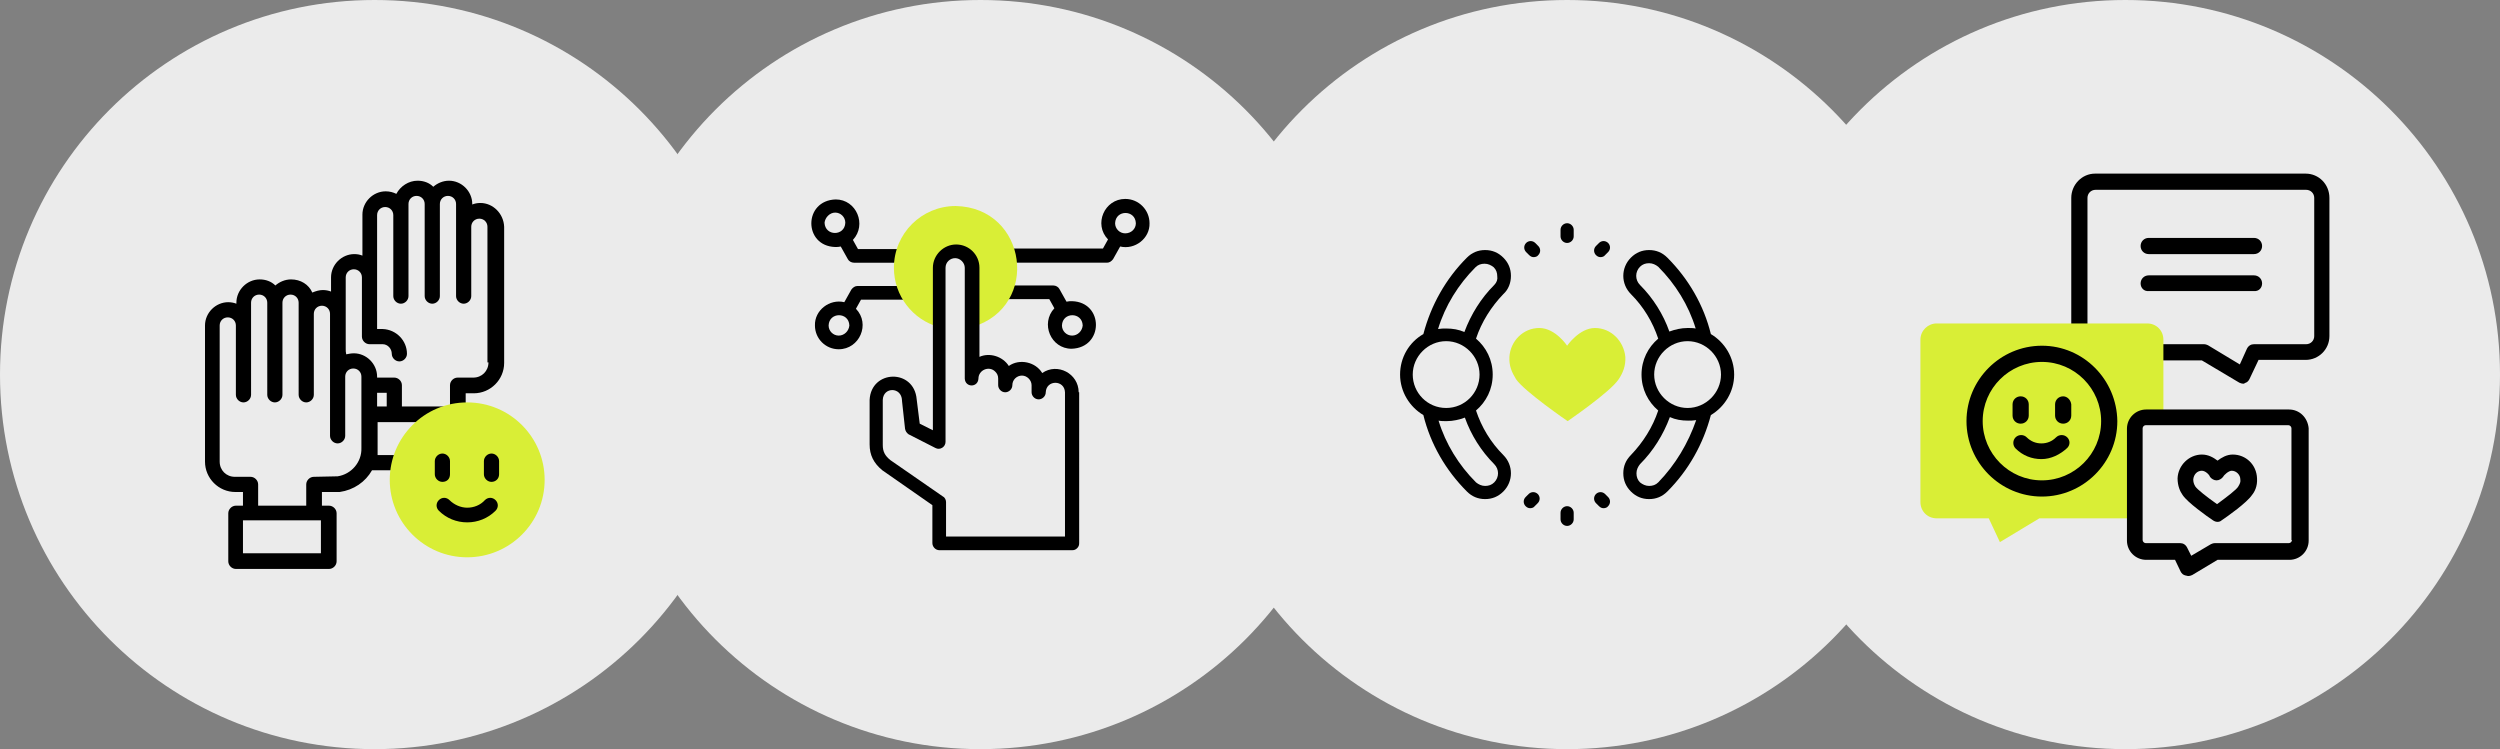 <?xml version="1.0" encoding="UTF-8"?> <!-- Generator: Adobe Illustrator 25.4.0, SVG Export Plug-In . SVG Version: 6.00 Build 0) --> <svg xmlns="http://www.w3.org/2000/svg" xmlns:xlink="http://www.w3.org/1999/xlink" id="Layer_1" x="0px" y="0px" viewBox="0 0 493.9 148" style="enable-background:new 0 0 493.9 148;" xml:space="preserve"><rect x="0" y="0" width="493.9" height="148" fill="#808080" stroke="none"/> <style type="text/css"> .st0{clip-path:url(#SVGID_00000042718838485292826900000014858555028132669582_);fill:#EBEBEB;} .st1{clip-path:url(#SVGID_00000079481301111555026810000013568359508728018866_);fill:#EBEBEB;} .st2{clip-path:url(#SVGID_00000130634967231010793330000001267531868441379458_);fill:#EBEBEB;} .st3{clip-path:url(#SVGID_00000144301788523240084730000013272950954114560686_);fill:#EBEBEB;} .st4{fill:#D9EE36;} </style> <g> <defs> <rect id="SVGID_1_" width="148" height="148"></rect> </defs> <clipPath id="SVGID_00000079473510610223199510000005504188737845411229_"> <use xlink:href="#SVGID_1_" style="overflow:visible;"></use> </clipPath> <path style="clip-path:url(#SVGID_00000079473510610223199510000005504188737845411229_);fill:#EBEBEB;" d="M148,74 c0,40.9-33.1,74-74,74S0,114.9,0,74C0,33.1,33.1,0,74,0S148,33.1,148,74"></path> </g> <g> <defs> <rect id="SVGID_00000127033081598839962280000015425373514419226292_" x="119.7" width="148" height="148"></rect> </defs> <clipPath id="SVGID_00000095304936581903735630000012995308413490733988_"> <use xlink:href="#SVGID_00000127033081598839962280000015425373514419226292_" style="overflow:visible;"></use> </clipPath> <path style="clip-path:url(#SVGID_00000095304936581903735630000012995308413490733988_);fill:#EBEBEB;" d="M267.7,74 c0,40.9-33.1,74-74,74c-40.9,0-74-33.1-74-74c0-40.9,33.1-74,74-74C234.6,0,267.7,33.1,267.7,74"></path> </g> <g> <defs> <rect id="SVGID_00000098932996232161561560000014786984791027372698_" x="235.6" width="148" height="148"></rect> </defs> <clipPath id="SVGID_00000023995697960454966350000003711887951407581344_"> <use xlink:href="#SVGID_00000098932996232161561560000014786984791027372698_" style="overflow:visible;"></use> </clipPath> <path style="clip-path:url(#SVGID_00000023995697960454966350000003711887951407581344_);fill:#EBEBEB;" d="M383.6,74 c0,40.9-33.1,74-74,74c-40.9,0-74-33.1-74-74c0-40.9,33.1-74,74-74C350.4,0,383.6,33.1,383.6,74"></path> </g> <g> <defs> <rect id="SVGID_00000021084235300209488350000012796127649907521471_" x="345.9" width="148" height="148"></rect> </defs> <clipPath id="SVGID_00000085935258629197113390000001141539727330716301_"> <use xlink:href="#SVGID_00000021084235300209488350000012796127649907521471_" style="overflow:visible;"></use> </clipPath> <path style="clip-path:url(#SVGID_00000085935258629197113390000001141539727330716301_);fill:#EBEBEB;" d="M493.9,74 c0,40.9-33.1,74-74,74c-40.9,0-74-33.1-74-74c0-40.9,33.1-74,74-74C460.8,0,493.9,33.1,493.9,74"></path> </g> <path class="st4" d="M315.1,64.8c-3.1,0-5.5,3.5-5.5,3.5s-2.3-3.5-5.5-3.5c-3.2,0-5.7,2.6-5.9,5.7c-0.1,1.8,0.5,3.1,1.3,4.4 c1.6,2.4,10.2,8.3,10.2,8.3s8.5-5.8,10.1-8.3c0.8-1.2,1.4-2.6,1.3-4.4C320.8,67.4,318.3,64.8,315.1,64.8"></path> <path d="M309.6,100L309.6,100c-0.7,0-1.3,0.6-1.3,1.3v1.3c0,0.7,0.6,1.3,1.3,1.3c0.7,0,1.3-0.6,1.3-1.3v-1.3 C310.9,100.6,310.3,100,309.6,100"></path> <path d="M317.1,97.6c-0.5-0.5-1.3-0.5-1.8,0c-0.5,0.5-0.5,1.3,0,1.8l0.6,0.6c0.3,0.3,0.6,0.4,0.9,0.4c0.3,0,0.7-0.1,0.9-0.4 c0.5-0.5,0.5-1.3,0-1.8L317.1,97.6z"></path> <path d="M302,97.6l-0.6,0.6c-0.5,0.5-0.5,1.3,0,1.8c0.3,0.3,0.6,0.4,0.9,0.4c0.3,0,0.7-0.1,0.9-0.4l0.6-0.6c0.5-0.5,0.5-1.3,0-1.8 C303.3,97.1,302.5,97.1,302,97.6"></path> <path d="M309.6,48L309.6,48c0.7,0,1.3-0.6,1.3-1.3v-1.3c0-0.7-0.6-1.3-1.3-1.3h0c-0.7,0-1.3,0.6-1.3,1.3l0,1.3 C308.3,47.4,308.9,48,309.6,48"></path> <path d="M303.3,48c-0.5-0.5-1.3-0.5-1.8,0c-0.5,0.5-0.5,1.3,0,1.8l0.6,0.6c0.3,0.3,0.6,0.4,0.9,0.4c0.3,0,0.7-0.1,0.9-0.4 c0.5-0.5,0.5-1.3,0-1.8L303.3,48z"></path> <path d="M315.9,48l-0.6,0.6c-0.5,0.5-0.5,1.3,0,1.8c0.3,0.3,0.6,0.4,0.9,0.4c0.3,0,0.7-0.1,0.9-0.4l0.6-0.6c0.5-0.5,0.5-1.3,0-1.8 C317.2,47.5,316.4,47.5,315.9,48"></path> <path d="M298.5,54.5c0-1.4-0.5-2.6-1.5-3.6c-1-1-2.2-1.5-3.6-1.5s-2.6,0.5-3.6,1.5c-4.2,4.2-7.1,9.4-8.6,15.1 c-2.8,1.6-4.6,4.6-4.6,8c0,3.4,1.9,6.4,4.6,8c1.4,5.7,4.4,10.9,8.6,15.1c1,1,2.2,1.5,3.6,1.5s2.6-0.5,3.6-1.5c2-2,2-5.2,0-7.2 c-2.5-2.5-4.3-5.5-5.4-8.8c2-1.7,3.3-4.2,3.3-7.1s-1.3-5.4-3.3-7.1c1.1-3.3,3-6.3,5.4-8.8C298,57.2,298.5,55.9,298.5,54.5 M295.2,91.7c1,1,1,2.6,0,3.6c-0.5,0.5-1.1,0.7-1.8,0.7c-0.7,0-1.3-0.3-1.8-0.7c-3.4-3.4-6-7.6-7.4-12.2c0.5,0.1,1,0.1,1.6,0.1 c1.3,0,2.5-0.3,3.6-0.7C290.6,85.9,292.6,89.1,295.2,91.7 M292.3,74c0,3.6-2.9,6.6-6.6,6.6s-6.6-3-6.6-6.6s3-6.6,6.6-6.6 S292.3,70.4,292.3,74 M295.2,56.3c-2.6,2.6-4.6,5.8-5.9,9.3c-1.1-0.5-2.3-0.7-3.6-0.7c-0.5,0-1,0-1.6,0.1c1.4-4.6,4-8.8,7.4-12.2 c0.5-0.5,1.1-0.7,1.8-0.7c0.7,0,1.3,0.3,1.8,0.7c0.5,0.5,0.7,1.1,0.7,1.8C295.9,55.2,295.7,55.8,295.2,56.3"></path> <path d="M342.6,74c0-3.4-1.9-6.4-4.6-8c-1.4-5.7-4.4-10.9-8.6-15.1c-1-1-2.2-1.5-3.6-1.5s-2.6,0.5-3.6,1.5c-2,2-2,5.2,0,7.2 c2.5,2.5,4.3,5.5,5.4,8.8c-2,1.7-3.3,4.2-3.3,7.1s1.3,5.4,3.3,7.1c-1.1,3.3-3,6.3-5.4,8.8c-1,1-1.5,2.2-1.5,3.6 c0,1.4,0.5,2.6,1.5,3.6c1,1,2.2,1.5,3.6,1.5s2.6-0.5,3.6-1.5c4.2-4.2,7.1-9.4,8.6-15.1C340.7,80.4,342.6,77.4,342.6,74 M324,56.3 c-1-1-1-2.6,0-3.6c0.5-0.5,1.1-0.7,1.8-0.7c0.7,0,1.3,0.3,1.8,0.7c3.4,3.4,6,7.6,7.4,12.2c-0.5-0.1-1-0.1-1.6-0.1 c-1.3,0-2.5,0.3-3.6,0.7C328.6,62.1,326.6,58.9,324,56.3 M326.8,74c0-3.6,3-6.6,6.6-6.6c3.6,0,6.6,3,6.6,6.6s-3,6.6-6.6,6.6 C329.8,80.6,326.8,77.6,326.8,74 M327.6,95.3c-0.5,0.5-1.1,0.7-1.8,0.7c-0.7,0-1.3-0.3-1.8-0.7c-0.5-0.5-0.7-1.1-0.7-1.8 c0-0.7,0.3-1.3,0.7-1.8c2.6-2.6,4.6-5.8,5.9-9.3c1.1,0.5,2.3,0.7,3.6,0.7c0.5,0,1,0,1.6-0.1C333.5,87.6,331,91.8,327.6,95.3"></path> <path d="M94.9,40.1c-0.6,0-1.1,0.1-1.6,0.3v-0.1c0-2.5-2.1-4.6-4.6-4.6c-1.2,0-2.3,0.5-3.1,1.2c-0.8-0.8-1.9-1.2-3.1-1.2 c-1.8,0-3.4,1.1-4.2,2.6c-0.6-0.3-1.3-0.5-2.1-0.5c-2.5,0-4.6,2.1-4.6,4.6v8.1c-0.5-0.2-1-0.3-1.6-0.3c-2.5,0-4.6,2.1-4.6,4.6v2.8 c-0.5-0.2-1.1-0.3-1.6-0.3c-0.7,0-1.4,0.2-2.1,0.5c-0.7-1.6-2.3-2.6-4.2-2.6c-1.2,0-2.3,0.5-3.1,1.2c-0.8-0.8-1.9-1.2-3.1-1.2 c-2.5,0-4.6,2.1-4.6,4.6V60c-0.5-0.2-1.1-0.3-1.6-0.3c-2.5,0-4.6,2.1-4.6,4.6v26.9c0,3.3,2.7,6,6,6H48v2.7h-1.4 c-0.8,0-1.5,0.7-1.5,1.5v9.5c0,0.8,0.7,1.5,1.5,1.5h18.4c0.8,0,1.5-0.7,1.5-1.5v-9.5c0-0.8-0.7-1.5-1.5-1.5h-1.4v-2.7l3.3,0 c0.1,0,0.1,0,0.2,0c2.8-0.4,5.1-2,6.4-4.3h11c0.8,0,1.5-0.7,1.5-1.5s-0.7-1.5-1.5-1.5h-9.9v-6.5h14.4v1.2c0,0.8,0.7,1.5,1.5,1.5 c0.8,0,1.5-0.7,1.5-1.5v-6.9h1.6c3.3,0,6-2.7,6-6V44.8C99.5,42.2,97.4,40.1,94.9,40.1 M63.4,109.3H48v-6.5h15.4V109.3z M66.7,94.1 L62,94.2c-0.8,0-1.5,0.7-1.5,1.5v4.2H51v-4.2c0-0.8-0.7-1.5-1.5-1.5h-3.1c-1.7,0-3-1.3-3-3V64.3c0-0.9,0.7-1.6,1.6-1.6 s1.6,0.7,1.6,1.6V78c0,0.8,0.7,1.5,1.5,1.5c0.8,0,1.5-0.7,1.5-1.5V59.8c0-0.9,0.7-1.6,1.6-1.6c0.9,0,1.6,0.7,1.6,1.6V78 c0,0.8,0.7,1.5,1.5,1.5c0.8,0,1.5-0.7,1.5-1.5V59.8c0-0.9,0.7-1.6,1.6-1.6c0.9,0,1.6,0.7,1.6,1.6V78c0,0.8,0.7,1.5,1.5,1.5 s1.5-0.7,1.5-1.5V62c0-0.9,0.7-1.6,1.6-1.6c0.9,0,1.6,0.7,1.6,1.6v24.1c0,0.8,0.7,1.5,1.5,1.5c0.8,0,1.5-0.7,1.5-1.5V74.4 c0-0.9,0.7-1.6,1.6-1.6c0.9,0,1.6,0.7,1.6,1.6v14.1C71.5,91.3,69.4,93.7,66.7,94.1 M74.5,77.6l1.9,0v2.7h-1.9V77.6z M96.5,71.6 c0,1.7-1.3,3-3,3h-3.1c-0.8,0-1.5,0.7-1.5,1.5v4.2h-9.5v-4.2c0-0.8-0.7-1.5-1.5-1.5l-3.4,0v-0.2c0-2.5-2.1-4.6-4.6-4.6 c-0.5,0-1,0.1-1.5,0.2c-0.1-0.4-0.1-0.7-0.1-1.1V54.8c0-0.9,0.7-1.6,1.6-1.6c0.9,0,1.6,0.7,1.6,1.6v11.7c0,0.8,0.7,1.5,1.5,1.5 l2.6,0c1,0,1.8,0.9,1.8,1.9c0,0.8,0.7,1.5,1.5,1.5c0.8,0,1.5-0.7,1.5-1.5c0-2.6-2.1-4.8-4.8-4.9l-1.1,0V42.5c0-0.9,0.7-1.6,1.6-1.6 c0.9,0,1.6,0.7,1.6,1.6v16c0,0.8,0.7,1.5,1.5,1.5c0.8,0,1.5-0.7,1.5-1.5V40.3c0-0.9,0.7-1.6,1.6-1.6c0.9,0,1.6,0.7,1.6,1.6v18.2 c0,0.8,0.7,1.5,1.5,1.5s1.5-0.7,1.5-1.5V40.3c0-0.9,0.7-1.6,1.6-1.6c0.9,0,1.6,0.7,1.6,1.6v18.2c0,0.8,0.7,1.5,1.5,1.5 c0.8,0,1.5-0.7,1.5-1.5V44.8c0-0.9,0.7-1.6,1.6-1.6c0.9,0,1.6,0.7,1.6,1.6V71.6z"></path> <path class="st4" d="M92.3,79.5c8.5,0,15.3,6.9,15.3,15.3c0,8.5-6.9,15.3-15.3,15.3c-8.5,0-15.3-6.9-15.3-15.3 C77,86.4,83.8,79.5,92.3,79.5"></path> <path d="M97.1,95.2c-0.8,0-1.5-0.7-1.5-1.5v-2.6c0-0.8,0.7-1.5,1.5-1.5c0.8,0,1.5,0.7,1.5,1.5v2.6C98.6,94.6,97.9,95.2,97.1,95.2"></path> <path d="M87.4,95.2c-0.8,0-1.5-0.7-1.5-1.5v-2.6c0-0.8,0.7-1.5,1.5-1.5c0.8,0,1.5,0.7,1.5,1.5v2.6C88.9,94.6,88.3,95.2,87.4,95.2"></path> <path d="M92.3,103.2c-2.1,0-4.1-0.8-5.6-2.3c-0.6-0.6-0.6-1.5,0-2.1c0.6-0.6,1.5-0.6,2.1,0c0.9,0.9,2.2,1.5,3.5,1.5 c1.3,0,2.6-0.5,3.5-1.5c0.6-0.6,1.5-0.6,2.1,0c0.6,0.6,0.6,1.5,0,2.1C96.4,102.4,94.4,103.2,92.3,103.2"></path> <path d="M211.8,59.5c-0.4,0-0.7,0-1.1,0.1l-1.4-2.5c-0.2-0.4-0.7-0.7-1.2-0.7h-10.5c-1.8,0.1-1.8,2.6,0,2.7h9.7l1,1.8 c-2.8,3-0.7,8,3.4,8C218.1,68.7,218.1,59.7,211.8,59.5 M211.8,66.3c-1.1,0-2-0.9-2-2c0.1-2.7,4-2.7,4.1,0 C213.8,65.4,212.9,66.3,211.8,66.3"></path> <path d="M222.3,39.3c-4.1,0-6.3,5-3.4,8l-1,1.8h-18.6c-0.7,0-1.4,0.6-1.4,1.4c0,0.7,0.6,1.4,1.4,1.4h19.4c0.5,0,0.9-0.3,1.2-0.7 l1.4-2.5c2.9,0.7,5.9-1.6,5.8-4.6C227.1,41.5,225,39.3,222.3,39.3 M222.3,46.1c-1.1,0-2-0.9-2-2c0.1-2.7,4-2.7,4.1,0 C224.4,45.2,223.5,46.1,222.3,46.1"></path> <path d="M165,48.8c0.4,0,0.7,0,1.1-0.1l1.4,2.5c0.2,0.4,0.7,0.7,1.2,0.7h9.8c1.8-0.1,1.8-2.6,0-2.7h-9l-1-1.8c2.8-3,0.7-8-3.4-8 C158.7,39.6,158.7,48.6,165,48.8 M165,42c1.1,0,2,0.9,2,2c-0.1,2.7-4,2.7-4.1,0C163,43,163.9,42,165,42"></path> <path d="M179.2,56.5h-9.8c-0.5,0-0.9,0.3-1.2,0.7l-1.4,2.5c-2.9-0.7-5.9,1.6-5.8,4.6c0,2.6,2.1,4.7,4.7,4.7c4.1,0,6.3-5,3.4-8l1-1.8 h9c0.7,0,1.4-0.6,1.4-1.4C180.5,57.1,179.9,56.5,179.2,56.5 M165.7,66.3c-1.1,0-2-0.9-2-2c0.1-2.7,4-2.7,4.1,0 C167.7,65.4,166.8,66.3,165.7,66.3"></path> <path class="st4" d="M176.6,52.9c0,5.5,3.7,10.3,8.9,11.7V52.9c0-1.8,1.5-3.3,3.3-3.3c1.8,0,3.3,1.5,3.3,3.3v11.7 c13.5-4,10.9-23.6-3.3-23.9C182.1,40.7,176.6,46.1,176.6,52.9"></path> <path d="M213.1,77.5c0-3.7-4.2-5.9-7.2-3.8c-1.3-2.2-4.5-2.9-6.6-1.4c-1.2-1.9-3.8-2.7-5.8-1.8V52.9c0-2.6-2.1-4.6-4.6-4.6 s-4.6,2.1-4.6,4.6V85l-2.6-1.3l-0.6-4.8c-0.5-6.1-9-5.9-9.3,0.1v8.8c0,2.1,0.8,3.7,2.5,5.1c0.1,0.1,9.8,6.8,9.9,6.9v7.5 c0,0.7,0.6,1.4,1.4,1.4h26.2c0.4,0,0.7-0.1,1-0.4c0.3-0.3,0.4-0.6,0.4-1V77.5z M186.9,106v-6.8c0-0.4-0.2-0.9-0.6-1.1l-10.4-7.2 c-1.1-0.9-1.5-1.7-1.5-3V79c0.1-2.6,3.7-2.6,3.8,0.1c0,0,0,0,0,0.1l0.6,5.5c0.1,0.5,0.3,0.8,0.7,1.1l5.3,2.7c0.9,0.5,2-0.2,2-1.2 V52.9c0-1.1,0.9-1.9,1.9-1.9s1.9,0.9,1.9,1.9v21.9c0.1,1.8,2.6,1.8,2.7,0c0-1.7,2.1-2.6,3.3-1.4c0.4,0.4,0.6,0.8,0.6,1.4v1.3 c0,0.7,0.6,1.4,1.4,1.4c0.7,0,1.4-0.6,1.4-1.4c0-1.1,0.9-1.9,1.9-1.9c1,0,1.9,0.9,1.9,1.9v1.4c0,0.7,0.6,1.4,1.4,1.4 c0.7,0,1.4-0.6,1.4-1.4c0.1-2.5,3.7-2.5,3.8,0V106H186.9z"></path> <path d="M443.2,75.8c-0.3,0-0.6-0.1-0.8-0.2l-7.4-4.4h-10.5c-0.9,0-1.6-0.7-1.6-1.6c0-0.9,0.7-1.6,1.6-1.6h10.9 c0.3,0,0.6,0.1,0.8,0.2l6.3,3.8l1.4-3.1c0.3-0.6,0.8-0.9,1.4-0.9h10.3c0.9,0,1.6-0.7,1.6-1.6V39.1c0-0.9-0.7-1.6-1.6-1.6h-41.6 c-0.9,0-1.6,0.7-1.6,1.6v26.5c0,0.9-0.7,1.6-1.6,1.6c-0.9,0-1.6-0.7-1.6-1.6V39.1c0-2.6,2.1-4.8,4.7-4.8h41.6c2.6,0,4.7,2.1,4.7,4.8 v27.3c0,2.6-2.1,4.7-4.7,4.7h-9.3l-1.8,3.8c-0.2,0.4-0.5,0.7-1,0.8C443.5,75.8,443.4,75.8,443.2,75.8"></path> <path class="st4" d="M421.8,84.7c0-1.2,1-2.2,2.2-2.2h3.4V67.1c0-1.8-1.4-3.2-3.2-3.2h-41.6c-1.7,0-3.2,1.4-3.2,3.2v32.1 c0,1.8,1.4,3.2,3.2,3.2h10.3l2.2,4.7l7.8-4.7h19V84.7z"></path> <path d="M403.4,68.3c-8.2,0-14.9,6.7-14.9,14.9c0,8.2,6.7,14.9,14.9,14.9c8.2,0,14.9-6.7,14.9-14.9C418.2,75,411.6,68.3,403.4,68.3 M403.4,94.9c-6.5,0-11.7-5.3-11.7-11.7c0-6.5,5.3-11.7,11.7-11.7c6.5,0,11.7,5.3,11.7,11.7C415.1,89.7,409.8,94.9,403.4,94.9"></path> <path d="M407.6,78.3c-0.9,0-1.6,0.7-1.6,1.6v2.2c0,0.9,0.7,1.6,1.6,1.6c0.9,0,1.6-0.7,1.6-1.6v-2.2C409.1,79,408.4,78.3,407.6,78.3"></path> <path d="M399.2,83.7c0.9,0,1.6-0.7,1.6-1.6v-2.2c0-0.9-0.7-1.6-1.6-1.6c-0.9,0-1.6,0.7-1.6,1.6v2.2C397.6,83,398.3,83.7,399.2,83.7"></path> <path d="M406.2,86.4c-0.8,0.8-1.8,1.2-2.9,1.2c-1.1,0-2.1-0.4-2.9-1.2c-0.6-0.6-1.6-0.6-2.2,0c-0.6,0.6-0.6,1.6,0,2.2 c1.4,1.4,3.2,2.1,5.1,2.1c1.9,0,3.7-0.9,5.1-2.2c0.6-0.6,0.6-1.5,0-2.1C407.8,85.8,406.8,85.8,406.2,86.4"></path> <path d="M452.2,80.9h-28.2c-2.1,0-3.8,1.7-3.8,3.8v22.1c0,2.1,1.7,3.8,3.8,3.8h5.7l1.1,2.3c0.2,0.4,0.5,0.7,1,0.8 c0.2,0,0.3,0.1,0.5,0.1c0.3,0,0.6-0.1,0.8-0.2l5-3h14.2c2.1,0,3.8-1.7,3.8-3.8V84.6C455.9,82.5,454.3,80.9,452.2,80.9 M452.8,106.7 c0,0.3-0.3,0.6-0.6,0.6h-14.6c-0.3,0-0.6,0.1-0.8,0.2l-3.9,2.3l-0.8-1.6c-0.3-0.6-0.8-0.9-1.4-0.9h-6.8c-0.3,0-0.6-0.3-0.6-0.6V84.6 c0-0.3,0.3-0.6,0.6-0.6h28.2c0.3,0,0.6,0.3,0.6,0.6V106.7z"></path> <path d="M424.5,50.2h20.8c0.9,0,1.6-0.7,1.6-1.6c0-0.9-0.7-1.6-1.6-1.6h-20.8c-0.9,0-1.6,0.7-1.6,1.6 C422.9,49.5,423.6,50.2,424.5,50.2"></path> <path d="M424.5,57.5h20.8c0.9,0.1,1.6-0.6,1.6-1.5c0-0.9-0.7-1.6-1.6-1.6h-20.8c-0.9,0-1.6,0.7-1.6,1.6 C422.9,56.9,423.6,57.6,424.5,57.5"></path> <path d="M438.1,103.1c-0.3,0-0.6-0.1-0.9-0.3c-1.2-0.8-5-3.5-6-5c-0.5-0.7-1-1.8-1-3.3c0.1-2.6,2.3-4.7,4.8-4.7 c1.3,0,2.3,0.6,3.1,1.2c0.8-0.6,1.8-1.2,3-1.2c2.6,0,4.7,2,4.8,4.7c0.1,1.6-0.5,2.7-1,3.3c-1,1.5-4.8,4.2-6,5 C438.7,103,438.4,103.1,438.1,103.1 M435,93c-0.9,0-1.6,0.7-1.7,1.7c0,0.5,0.1,0.9,0.4,1.4c0.4,0.6,2.3,2.1,4.3,3.5 c1.9-1.4,3.9-2.9,4.2-3.5c0.3-0.5,0.5-0.9,0.4-1.4c0-0.9-0.8-1.7-1.7-1.7c-0.6,0-1.5,0.8-1.7,1.2c-0.3,0.4-0.8,0.7-1.3,0.7 c-0.5,0-1-0.3-1.3-0.7C436.5,93.8,435.7,93,435,93"></path> </svg> 